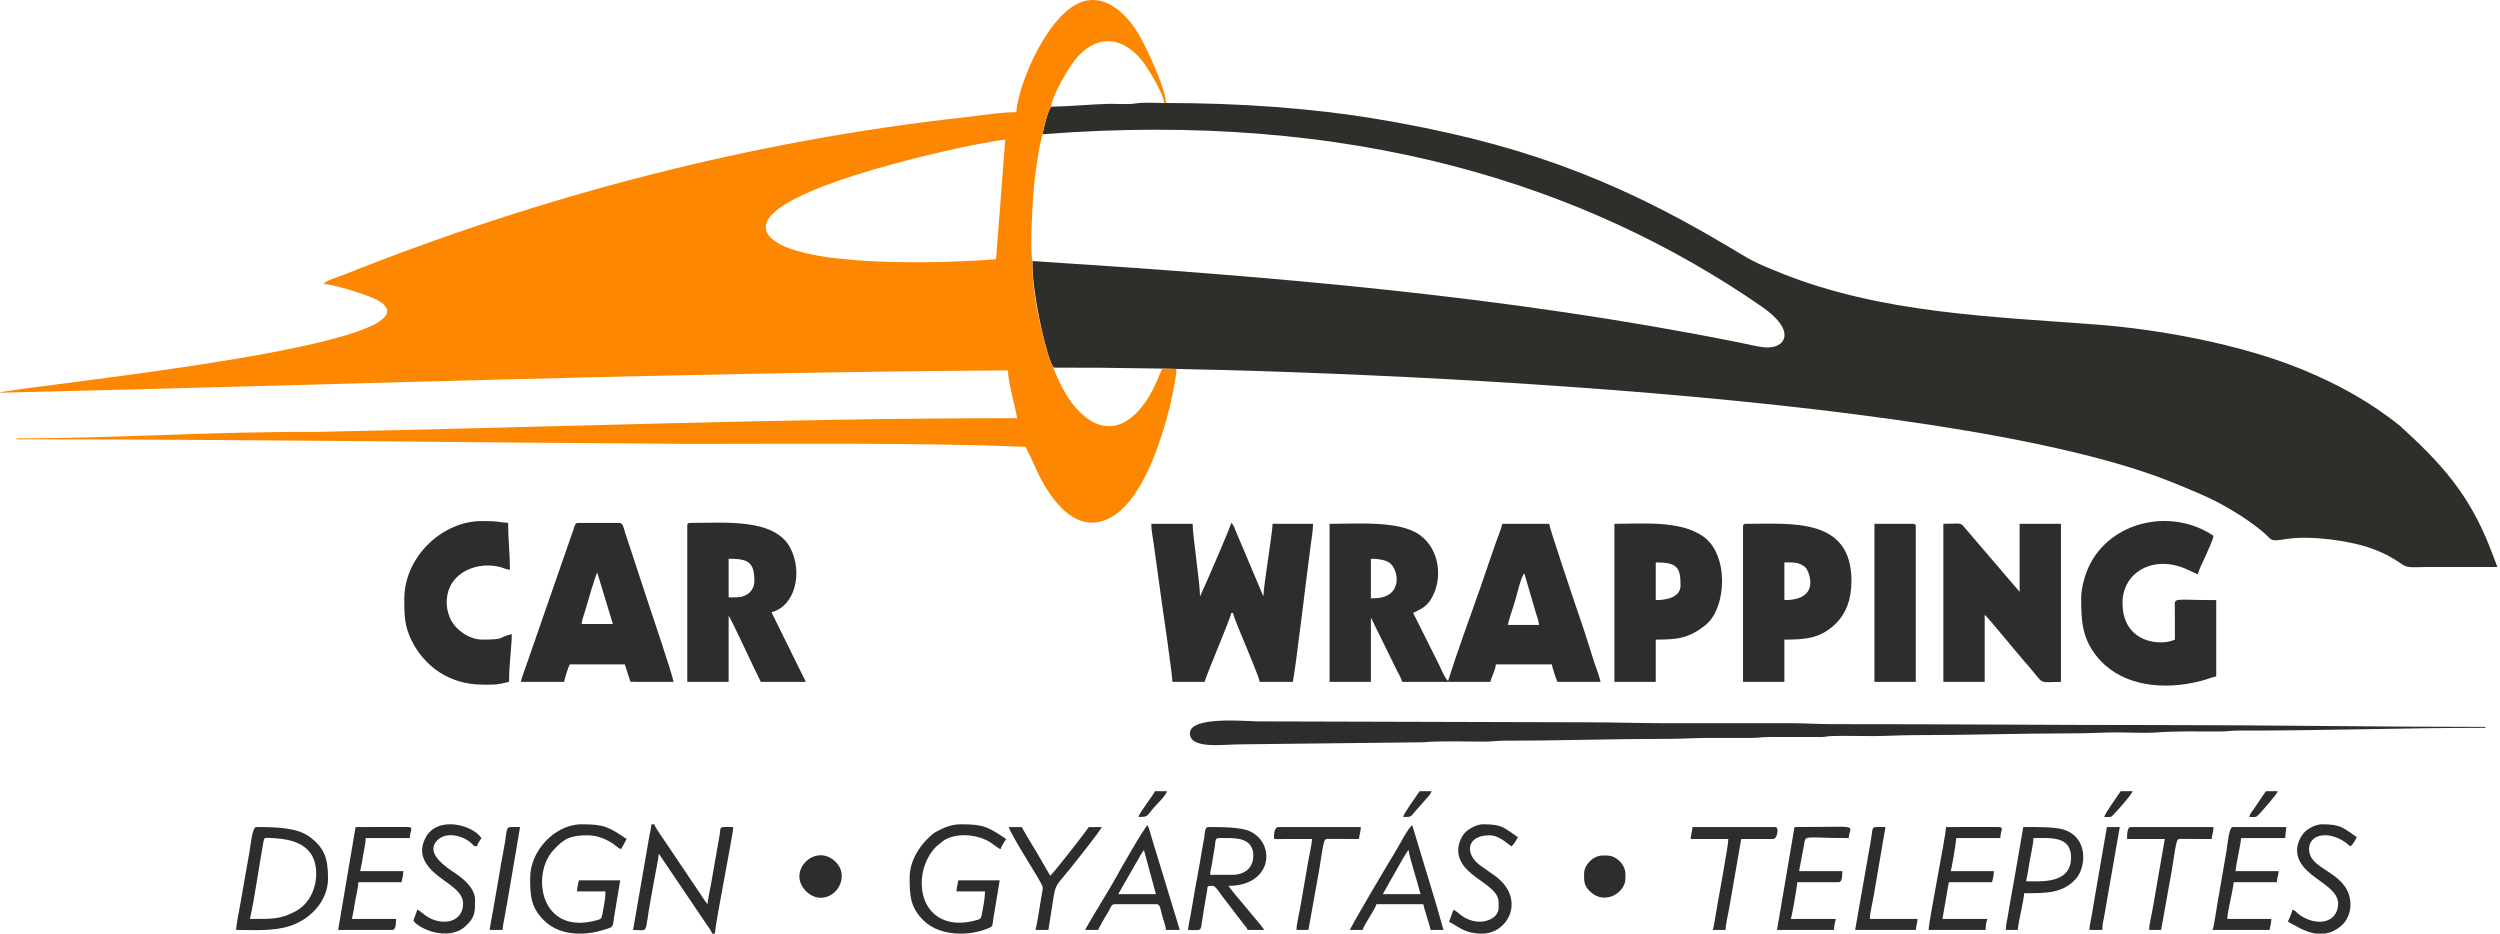 <?xml version="1.0" encoding="UTF-8" standalone="no"?>
<!DOCTYPE svg PUBLIC "-//W3C//DTD SVG 1.1//EN" "http://www.w3.org/Graphics/SVG/1.1/DTD/svg11.dtd">
<svg width="100%" height="100%" viewBox="0 0 653 244" version="1.1" xmlns="http://www.w3.org/2000/svg" xmlns:xlink="http://www.w3.org/1999/xlink" xml:space="preserve" xmlns:serif="http://www.serif.com/" style="fill-rule:evenodd;clip-rule:evenodd;stroke-linejoin:round;stroke-miterlimit:2;">
    <g transform="matrix(1,0,0,1,-0.024,-0.418)">
        <path d="M274.584,28.295C273.8,29.187 272.55,33.867 272.386,35.483C352.852,29.212 413.857,48.496 460.203,80.505C469.761,87.106 466.104,91.691 460.866,91.138C458.713,90.91 456.648,90.35 454.607,89.94C393.313,77.622 331.967,72.602 269.704,68.603C269.566,72.784 270.693,79.687 271.502,83.685C272.024,86.267 274,95.26 275.304,96.445C334.998,96.222 507.11,102.296 566.907,126.2C571.363,127.982 577.721,130.541 581.739,132.969C583.135,133.812 584.32,134.45 585.625,135.323C587.814,136.786 590.83,138.898 592.634,140.794C593.676,141.889 594.387,141.596 597.69,141.148C603.96,140.299 613.93,141.626 619.671,143.757C623.354,145.124 624.833,146.073 627.849,148.059C629.037,148.841 631.379,148.523 633.625,148.523L652.345,148.523L650.357,143.311C644.824,129.391 637.819,121.578 626.98,111.727C619.183,105.424 610.677,100.762 601.433,96.954C585.784,90.508 564.758,86.49 547.449,85.178C519.93,83.095 491.284,82.203 465.316,71.791C457.688,68.734 457.623,68.491 450.822,64.445C420.817,46.593 395.369,37.44 359.271,31.436C342.688,28.678 323.768,27.323 304.568,27.323L304.104,27.335C301.911,27.291 298.837,27.11 296.766,27.424C294.402,27.782 291.701,27.481 289.216,27.555C284.631,27.692 279.492,28.199 274.584,28.295Z" style="fill:rgb(46,46,43);"/>
    </g>
    <g transform="matrix(1,0,0,1,-0.024,-0.418)">
        <path d="M260.184,68.123C247.471,69.18 207.888,70.57 200.961,62.066C192.134,51.23 249.685,39.066 255.558,38.057C257.165,37.781 261.19,36.923 262.584,36.923C261.784,47.328 261.032,57.721 260.184,68.123ZM297.94,10.207C299.708,13.397 304.586,23.79 304.568,27.323L304.104,27.335C303.907,24.915 300.221,18.799 298.756,16.831C293.033,9.139 285.26,9.173 279.623,17.721C278.052,20.105 274.792,25.741 274.584,28.295C273.8,29.187 272.55,33.867 272.386,35.483C271.61,37.485 270.596,44.703 270.308,47.046C269.808,51.122 268.938,65.951 269.704,68.603L269.697,68.885C269.576,73.99 270.673,81.571 272.661,88.831C273.371,91.713 274.255,94.827 274.996,96.044C276.515,100.034 278.31,103.574 280.311,106.076C286.134,113.356 292.771,113.764 298.487,106.425C301.56,102.478 302.891,97.871 303.647,96.701C304.85,96.724 306.065,96.747 307.301,96.773C307.426,98.369 305.897,105.364 305.545,106.763C303.347,115.495 298.324,131.989 289.226,136.045C280.127,140.101 273.535,129.366 270.5,122.607C269.219,119.754 268.636,118.511 267.877,117.121C239.196,116.011 208.41,116.363 179.784,116.363C121.322,116.008 62.799,115.163 4.344,115.163L4.344,114.923C30.267,114.923 56.153,113.092 82.101,113.239C142.701,112.057 204.904,109.643 265.704,109.643C265.075,106.095 263.377,100.419 263.304,97.163C175.872,97.738 87.559,100.959 0.19,102.996C0.163,102.929 0.075,102.955 0.024,102.923C8.846,100.867 119.366,90.19 98.565,78.782C96.305,77.542 87.324,74.666 84.504,74.603C85.228,73.615 88.143,72.859 89.441,72.34C141.797,51.396 196.681,37.099 252.787,30.965C257.164,30.486 261.18,29.722 265.464,29.722C266.151,21.475 274.645,2.046 284.035,0.532C290.229,-0.468 295.239,5.333 297.94,10.207Z" style="fill:rgb(253,135,0);"/>
    </g>
    <g transform="matrix(1,0,0,1,-0.024,-0.418)">
        <path d="M398.184,150.203L401.115,160.232C401.389,161.22 401.925,162.444 402.025,163.643L393.865,163.643C394.398,161.352 395.267,159.132 395.923,156.821C396.222,155.769 397.392,150.783 398.184,150.203ZM358.824,156.683L358.104,156.683L358.104,146.363C359.924,146.363 361.738,146.625 362.874,147.354C365.407,148.98 366.741,156.683 358.824,156.683ZM347.304,178.523L358.104,178.523L358.104,161.723L364.275,174.272C364.834,175.581 365.973,177.272 366.264,178.523L389.304,178.523C389.65,177.041 390.615,175.513 390.744,173.963L405.384,173.963C405.453,174.779 406.506,177.858 406.824,178.523L418.104,178.523C417.733,176.93 416.962,174.974 416.455,173.452C415.853,171.644 415.326,169.974 414.775,168.172C413.718,164.719 412.5,161.352 411.354,157.913C410.885,156.505 404.754,138.316 404.664,137.243L392.425,137.243C392.006,139.039 391.279,140.538 390.712,142.251C390.136,143.991 389.517,145.592 388.915,147.413C386.152,155.769 382.763,164.681 379.972,173.031L378.265,178.283C377.426,177.668 376.4,175.033 375.865,173.963L369.144,160.523C371.154,159.459 372.393,159.08 373.665,157.123C377.01,151.979 376.213,143.935 370.827,140.12C365.5,136.348 354.605,137.243 347.304,137.243L347.304,178.523Z" style="fill:rgb(46,45,45);"/>
    </g>
    <g transform="matrix(1,0,0,1,-0.024,-0.418)">
        <path d="M313.464,156.203C313.464,152.523 311.544,140.54 311.544,137.243L300.744,137.243C300.744,138.829 301.125,140.787 301.36,142.387L303.488,157.779C303.781,159.767 306.264,176.778 306.264,178.523L314.664,178.523C315.067,176.793 321.521,161.767 321.624,160.523L322.104,160.523C322.186,161.501 325.012,168.098 325.603,169.504C326.155,170.817 328.994,177.683 329.064,178.523L337.705,178.523C338.398,175.547 341.628,148.176 342.403,142.661C342.649,140.911 342.984,138.971 342.984,137.243L332.424,137.243C332.424,139.432 330.024,153.699 330.024,156.203L322.892,139.335C322.511,138.449 322.264,137.471 321.624,137.003C321.319,138.313 316.332,149.768 315.618,151.396L313.464,156.203Z" style="fill:rgb(46,45,45);"/>
    </g>
    <g transform="matrix(1,0,0,1,-0.024,-0.418)">
        <path d="M310.824,191.963C310.824,196.2 319.687,194.842 323.784,194.843L371.959,194.297C374.682,193.924 383.982,194.112 387.87,194.128C389.7,194.136 391.051,193.881 393.145,193.883C407.58,193.891 421.509,193.403 435.865,193.403C439.698,193.403 442.73,193.163 446.425,193.163C450.024,193.163 453.627,193.146 457.226,193.164C459.212,193.175 460.227,192.914 462.264,192.922L475.714,192.932C477.008,192.916 477.128,192.711 478.337,192.675C481.863,192.57 485.595,192.683 489.145,192.683C492.967,192.683 495.918,192.443 499.704,192.443C513.937,192.443 528.185,191.963 542.425,191.963C546.155,191.963 549.15,191.723 552.985,191.723C556.265,191.723 560.623,191.971 563.772,191.71C567.781,191.378 575.053,191.461 579.626,191.484C581.654,191.495 582.783,191.238 584.904,191.242C606.242,191.291 627.834,190.523 649.225,190.523L649.225,190.283C621.059,190.283 592.159,189.803 564.025,189.803C535.276,189.803 507.178,189.546 478.345,189.563C474.897,189.565 471.73,189.323 468.024,189.323L435.625,189.323C428.298,189.323 421.693,189.083 414.504,189.083L328.824,188.843C325.606,188.843 310.824,187.361 310.824,191.963Z" style="fill:rgb(46,45,45);"/>
    </g>
    <g transform="matrix(1,0,0,1,-0.024,-0.418)">
        <path d="M507.625,178.523L518.425,178.523L518.425,161.003C519.116,161.465 527.566,171.8 528.688,173.059C529.133,173.557 529.302,173.681 529.705,174.202L532.542,177.605C533.639,179.019 534.499,178.523 538.345,178.523L538.345,137.243L527.545,137.243L527.545,155.003L513.152,138.196C512.093,136.773 511.909,137.243 507.625,137.243L507.625,178.523Z" style="fill:rgb(46,45,45);"/>
    </g>
    <g transform="matrix(1,0,0,1,-0.024,-0.418)">
        <path d="M543.625,156.683C543.625,162.472 543.847,166.865 547.462,171.566C553.318,179.183 563.529,180.608 572.689,178.787C576.347,178.06 576.669,177.604 578.905,177.083L578.905,157.163C567.548,157.163 568.047,156.342 568.091,159.069L568.105,167.483C564.404,169.259 554.425,168.402 554.425,157.883C554.425,149.85 562.555,145.242 571.145,149.083L574.105,150.443C574.478,148.84 575.509,147.108 576.163,145.541C576.671,144.326 578.097,141.41 578.185,140.363C567.093,132.936 551.335,136.579 545.717,148.215C544.739,150.242 543.625,153.795 543.625,156.683Z" style="fill:rgb(46,45,45);"/>
    </g>
    <g transform="matrix(1,0,0,1,-0.024,-0.418)">
        <path d="M192.264,156.443L190.344,156.443L190.344,146.363C195.329,146.363 197.064,147.132 197.064,152.123C197.064,154.811 195.029,156.443 192.264,156.443ZM179.544,137.723L179.544,178.523L190.344,178.523L190.344,161.243C190.989,161.985 197.63,176.417 198.744,178.523L210.504,178.523L201.532,160.329C207.616,158.833 209.805,150.125 206.508,143.639C202.491,135.734 189.451,137.003 180.264,137.003C179.711,137.003 179.544,137.17 179.544,137.723Z" style="fill:rgb(46,45,45);"/>
    </g>
    <g transform="matrix(1,0,0,1,-0.024,-0.418)">
        <path d="M156.024,149.963L160.104,163.403L151.944,163.403C152.044,162.204 152.579,160.98 152.853,159.992C153.12,159.031 155.535,150.667 156.024,149.963ZM136.104,178.523L147.384,178.523C147.452,177.706 148.505,174.627 148.824,173.963L163.224,173.963L164.7,178.511L175.944,178.523C175.822,177.054 169.794,159.234 169.194,157.433L163.194,139.193C162.94,138.411 162.771,137.003 161.784,137.003L150.984,137.003C150.212,137.003 150.111,137.843 149.691,139.07L137.872,173.09C137.493,174.204 136.173,177.694 136.104,178.523Z" style="fill:rgb(46,45,45);"/>
    </g>
    <g transform="matrix(1,0,0,1,-0.024,-0.418)">
        <path d="M466.105,157.163L466.105,147.323C468.054,147.323 469.976,147.138 471.567,148.58C472.501,149.426 475.877,157.163 466.105,157.163ZM455.305,137.963L455.305,178.523L466.105,178.523L466.105,167.483C471.489,167.483 475.556,167.248 479.606,163.224C482.155,160.691 483.625,157.099 483.625,152.123C483.625,135.514 467.94,137.243 456.025,137.243C455.472,137.243 455.305,137.41 455.305,137.963Z" style="fill:rgb(46,45,45);"/>
    </g>
    <g transform="matrix(1,0,0,1,-0.024,-0.418)">
        <path d="M432.504,157.163L432.504,147.323C438.081,147.323 438.984,148.554 438.984,153.323C438.984,156.528 435.158,157.163 432.504,157.163ZM421.704,178.523L432.504,178.523L432.504,167.483C438.082,167.483 441.108,167.205 445.504,163.682C451.054,159.236 451.704,145.236 444.846,140.501C438.771,136.306 429.28,137.243 421.704,137.243L421.704,178.523Z" style="fill:rgb(46,45,45);"/>
    </g>
    <g transform="matrix(1,0,0,1,-0.024,-0.418)">
        <path d="M105.624,156.923C105.624,161.141 105.641,163.877 107.541,167.726C110.846,174.426 117.409,179.243 126.024,179.243C129.666,179.243 129.379,179.363 132.984,178.523C132.984,173.982 133.704,169.042 133.704,166.043C129.916,166.925 132.31,167.483 126.024,167.483C122.571,167.483 118.889,164.908 117.547,161.8C116.236,158.766 116.446,155.223 118.142,152.641C120.621,148.868 125.867,147.402 130.405,148.462C131.485,148.715 132.154,149.154 133.224,149.243C133.224,145.048 132.744,141.171 132.744,137.003C129.213,136.709 130.632,136.523 125.784,136.523C115.742,136.523 105.624,145.66 105.624,156.923Z" style="fill:rgb(46,45,45);"/>
    </g>
    <g transform="matrix(1,0,0,1,-0.024,-0.418)">
        <path d="M489.625,178.523L500.425,178.523L500.425,137.963C500.425,137.41 500.258,137.243 499.704,137.243L489.625,137.243L489.625,178.523Z" style="fill:rgb(46,45,45);"/>
    </g>
    <g transform="matrix(1,0,0,1,-0.024,-0.418)">
        <path d="M165.384,243.323C169.753,243.323 168.183,244.87 170.083,234.822C170.452,232.87 170.808,230.944 171.113,229.131C171.421,227.302 171.962,225.114 172.104,223.403L184.296,241.451C184.807,242.216 185.802,243.449 186.024,244.283L186.744,244.283C187.066,240.411 191.497,218.564 191.544,216.443C187.643,216.443 188.348,216.15 188.01,218.429L185.753,231.291C185.491,232.848 184.959,234.985 184.824,236.603L183.91,235.357C183.579,234.855 183.4,234.588 183.048,234.059L174.36,221.146C173.697,220.151 171.116,216.517 170.904,215.723L170.184,215.723C170.1,216.731 169.807,217.902 169.603,218.982L165.384,243.323Z" style="fill:rgb(46,45,45);"/>
    </g>
    <g transform="matrix(1,0,0,1,-0.024,-0.418)">
        <path d="M237.624,229.643C237.624,234.18 237.712,237.376 241.278,240.87C243.619,243.164 246.995,244.19 250.406,244.283L251.426,244.283C253.926,244.217 256.392,243.669 258.43,242.768C259.465,242.31 259.247,241.881 259.435,240.654L261.144,230.363L250.344,230.363C250.171,231.108 249.883,232.391 249.864,233.243L257.304,233.243C257.304,235.076 256.831,237.363 256.498,239.156C256.249,240.498 256.061,240.497 254.814,240.832C251.924,241.608 248.742,241.78 246.015,240.452C238.984,237.026 239.558,226.37 244.608,221.506L246.597,219.895C249.729,218.016 254.306,218.289 257.545,219.802C259.331,220.637 260.53,221.975 261.384,222.203C261.57,221.508 262.438,220.14 262.824,219.563C258.129,216.419 257.013,215.723 251.064,215.723C248.945,215.723 247.194,216.332 245.702,217.08C244.012,217.927 243.974,217.948 242.7,219.118C240.179,221.433 237.624,225.333 237.624,229.643Z" style="fill:rgb(46,45,45);"/>
    </g>
    <g transform="matrix(1,0,0,1,-0.024,-0.418)">
        <path d="M138.504,229.643C138.504,234.194 138.589,237.359 142.157,240.87C144.458,243.134 147.533,244.152 150.739,244.283L152.181,244.283C153.915,244.215 155.659,243.906 157.313,243.412C157.776,243.274 159.16,242.871 159.478,242.697C160.308,242.243 160.178,241.526 160.347,240.446L162.024,230.363L151.224,230.363C151.05,231.108 150.763,232.391 150.744,233.243L158.184,233.243C158.184,235.076 157.711,237.363 157.378,239.156C157.128,240.498 156.941,240.497 155.694,240.832C141.135,244.741 138.791,228.927 144.444,222.622C147.45,219.27 149.189,218.603 153.624,218.603C156.137,218.603 158.51,219.659 160.381,220.966C161.003,221.401 161.504,222 162.264,222.203C162.754,221.277 163.235,220.45 163.704,219.563C159.009,216.419 157.892,215.723 151.944,215.723C144.99,215.723 138.504,222.645 138.504,229.643Z" style="fill:rgb(46,45,45);"/>
    </g>
    <g transform="matrix(1,0,0,1,-0.024,-0.418)">
        <path d="M65.304,240.443C66.496,235.326 67.751,226.122 68.814,220.432C69.049,219.175 69.009,219.232 70.571,219.294C74.531,219.451 79.026,220.081 81.282,223.504C83.857,227.411 82.83,235.37 77.383,238.362C73.37,240.566 71.229,240.443 65.304,240.443ZM61.704,243.323C66.346,243.323 71.412,243.7 75.777,242.276C81.023,240.565 85.704,235.832 85.704,229.883C85.704,224.725 84.857,221.824 80.667,218.84C77.472,216.565 71.86,216.443 66.984,216.443C65.92,216.443 65.512,220.934 65.236,222.614L62.836,236.294C62.573,237.893 61.704,242.002 61.704,243.323Z" style="fill:rgb(46,45,45);"/>
    </g>
    <g transform="matrix(1,0,0,1,-0.024,-0.418)">
        <path d="M321.865,228.923L316.104,228.923C316.123,228.064 316.402,227.128 316.519,226.457L317.337,221.515C317.732,218.983 316.938,219.323 321.145,219.323C324.702,219.323 327.384,220.343 327.384,223.883C327.384,227.168 325.1,228.923 321.865,228.923ZM310.344,243.323C311.015,243.323 311.902,243.382 312.535,243.353C314.023,243.285 313.598,243.252 314.356,238.695L315.3,233.159C315.509,231.817 315.204,231.803 316.824,231.803C317.517,231.803 318.82,233.909 319.227,234.44L324.846,241.781C325.454,242.551 325.475,242.435 325.944,243.323L330.264,243.323C328.924,241.321 322.362,233.979 320.904,231.803C332.297,231.803 333.404,220.811 326.513,217.554C324.154,216.439 318.928,216.443 315.624,216.443C314.665,216.443 314.752,218.163 314.563,219.221C314.342,220.457 314.141,221.495 313.944,222.683C313.562,224.99 313.183,227.319 312.724,229.622C312.298,231.753 311.9,234.196 311.543,236.361C311.346,237.552 311.15,238.586 310.926,239.824C310.717,240.974 310.429,242.308 310.344,243.323Z" style="fill:rgb(46,45,45);"/>
    </g>
    <g transform="matrix(1,0,0,1,-0.024,-0.418)">
        <path d="M577.945,243.323L592.825,243.323C592.998,242.577 593.286,241.295 593.305,240.443L581.785,240.443C581.831,238.382 583.276,233.105 583.465,230.843L594.745,230.843C594.769,229.746 595.139,228.987 595.225,227.963L583.945,227.963C584.123,225.825 585.351,220.822 585.385,219.323L596.905,219.323L597.191,216.448L583.225,216.443C582.21,216.443 581.859,221.015 581.579,222.717L579.213,236.431C579.015,237.635 578.241,242.706 577.945,243.323Z" style="fill:rgb(46,45,45);"/>
    </g>
    <g transform="matrix(1,0,0,1,-0.024,-0.418)">
        <path d="M529.225,230.603C529.63,228.863 529.908,226.986 530.218,225.117C530.479,223.548 531.145,220.939 531.145,219.323C535.516,219.323 540.985,218.701 540.985,224.363C540.985,231.436 533.006,230.603 529.225,230.603ZM523.945,243.323L527.065,243.323C527.271,240.844 528.535,236.239 528.745,233.723C534.389,233.723 538.967,233.809 542.358,229.816C544.954,226.759 545.481,219.172 539.101,217.126C536.646,216.339 531.89,216.443 528.505,216.443L526.206,229.744C525.767,232.063 525.426,234.144 525.006,236.464C524.788,237.668 524.632,238.707 524.459,239.758C524.242,241.077 523.945,241.888 523.945,243.323Z" style="fill:rgb(46,45,45);"/>
    </g>
    <g transform="matrix(1,0,0,1,-0.024,-0.418)">
        <path d="M464.185,243.323L479.065,243.323C479.065,242.235 479.336,241.336 479.545,240.443L467.785,240.443C468.04,239.911 469.464,231.887 469.464,230.843L480.264,230.843C481.297,230.843 481.225,228.881 481.225,227.963L469.945,227.963L471.204,221.302C471.74,218.274 470.783,219.323 482.905,219.323C483.215,215.589 486.564,216.443 468.745,216.443L464.185,243.323Z" style="fill:rgb(46,45,45);"/>
    </g>
    <g transform="matrix(1,0,0,1,-0.024,-0.418)">
        <path d="M298.824,222.443L301.944,233.963L292.104,233.963L297.875,223.894C298.04,223.603 298.149,223.427 298.329,223.148L298.824,222.443ZM283.464,243.323L286.824,243.323C287.476,242.092 288.057,240.975 288.788,239.766C289.14,239.185 289.45,238.724 289.777,238.115C290.121,237.473 290.323,236.603 291.144,236.603L302.184,236.603C303.103,236.603 303.152,238.032 303.624,239.723C303.893,240.685 304.504,242.354 304.585,243.323L308.184,243.323L300.898,219.409C300.535,218.184 300.262,216.958 299.784,215.963C298.88,216.568 292.5,227.8 291.542,229.56C289.315,233.651 285.549,239.383 283.464,243.323Z" style="fill:rgb(46,45,45);"/>
    </g>
    <g transform="matrix(1,0,0,1,-0.024,-0.418)">
        <path d="M367.944,222.443C368.091,224.199 370.461,231.374 371.065,233.963L361.224,233.963C362.281,231.966 363.376,230.158 364.51,228.129C365.006,227.243 367.449,222.806 367.944,222.443ZM352.584,243.323L355.944,243.323C356.254,241.992 359.24,237.909 359.544,236.603L371.785,236.603C372.301,238.82 373.188,241.106 373.705,243.323L377.064,243.323L375.093,236.414C374.493,234.249 373.636,231.757 373.035,229.592C372.686,228.332 372.35,227.472 372.024,226.283L368.905,215.963C367.791,216.708 365.588,221.063 364.689,222.548C361.777,227.357 355.018,238.724 352.584,243.323Z" style="fill:rgb(46,45,45);"/>
    </g>
    <g transform="matrix(1,0,0,1,-0.024,-0.418)">
        <path d="M503.785,243.323L518.665,243.323C518.665,242.33 518.837,241.082 519.144,240.443L507.385,240.443L509.065,230.843L520.345,230.843C520.553,229.949 520.825,229.051 520.825,227.963L509.545,227.963C509.787,227.457 510.985,220.336 510.985,219.323L522.505,219.323C522.552,217.197 523.622,216.576 522.059,216.428L508.345,216.443C508.044,220.055 503.785,241.094 503.785,243.323Z" style="fill:rgb(46,45,45);"/>
    </g>
    <g transform="matrix(1,0,0,1,-0.024,-0.418)">
        <path d="M88.344,243.323L102.504,243.323C103.46,243.323 103.464,241.456 103.464,240.443L91.944,240.443C92.287,238.971 92.532,237.415 92.801,235.78C93.058,234.224 93.592,232.272 93.624,230.843L104.904,230.843C105.078,230.098 105.365,228.815 105.384,227.963L94.104,227.963C94.418,226.615 94.647,225.201 94.893,223.711C95.076,222.597 95.544,220.599 95.544,219.323L107.064,219.323C107.111,217.197 108.182,216.576 106.618,216.428L92.904,216.443L88.344,243.323Z" style="fill:rgb(46,45,45);"/>
    </g>
    <g transform="matrix(1,0,0,1,-0.024,-0.418)">
        <path d="M120.984,236.363C120.984,241.375 115.766,242.2 111.996,240.071C110.42,239.181 109.847,238.273 108.984,238.043C108.729,239.138 108.246,239.97 108.024,240.923C109.495,243.118 117.137,246.335 121.525,242.424C124.235,240.007 124.104,238.431 124.104,235.403C124.104,232.458 121.004,229.896 119.114,228.632C116.653,226.986 110.834,223.281 114.308,219.847C116.653,217.529 120.951,218.718 123.07,220.597C123.792,221.238 123.508,221.393 124.584,221.483C124.771,220.782 125.409,219.884 125.784,219.323C123.439,215.821 114.179,213.365 111.133,219.311C109.771,221.969 110.048,224.186 111.686,226.461C114.553,230.444 120.984,232.334 120.984,236.363Z" style="fill:rgb(46,45,45);"/>
    </g>
    <g transform="matrix(1,0,0,1,-0.024,-0.418)">
        <path d="M380.904,222.443C380.904,229.465 391.464,231.056 391.464,236.123L391.464,237.563C391.464,240.514 386.763,242.524 382.502,240.045C381.37,239.387 380.847,238.647 379.705,238.043C379.245,239 378.951,240.232 378.504,241.163C381.311,242.648 382.682,244.283 387.144,244.283C394.162,244.283 398.848,234.817 390.073,228.875L386.558,226.389C382.498,223.348 383.115,218.603 389.065,218.603C391.523,218.603 393.336,220.486 394.825,221.483C395.441,221.031 396.12,219.81 396.504,219.083C392.638,216.494 392.401,215.723 387.384,215.723C385.714,215.723 383.828,216.86 382.89,217.708C381.905,218.598 380.904,220.603 380.904,222.443Z" style="fill:rgb(46,45,45);"/>
    </g>
    <g transform="matrix(1,0,0,1,-0.024,-0.418)">
        <path d="M600.025,222.443C600.025,229.847 611.847,231.145 610.672,237.39C609.784,242.103 604.189,242.097 600.363,239.145C599.618,238.571 599.719,238.282 598.825,238.043C598.662,238.74 597.934,240.518 597.625,241.163C599.535,242.173 602.121,243.9 605.001,244.283L607.231,244.283C608.618,244.086 610.046,243.492 611.48,242.298C614.441,239.83 614.807,235.025 612.336,231.732C609.18,227.524 603.145,226.64 603.145,222.203C603.145,218.267 608.284,217.289 612.747,220.521C613.256,220.89 613.433,221.14 613.945,221.483C614.655,221.007 615.2,219.886 615.625,219.083C612.054,216.692 611.638,215.723 606.505,215.723C604.885,215.723 602.89,216.856 602.024,217.722C601.066,218.68 600.025,220.636 600.025,222.443Z" style="fill:rgb(46,45,45);"/>
    </g>
    <g transform="matrix(1,0,0,1,-0.024,-0.418)">
        <path d="M342.745,219.563C342.591,221.405 342.036,223.555 341.716,225.494C341.404,227.386 341.03,229.35 340.687,231.426C340.342,233.517 339.982,235.39 339.659,237.357C339.374,239.09 338.701,241.656 338.664,243.323L341.784,243.323L344.596,227.654C346.058,218.761 345.546,219.51 347.77,219.549L354.985,219.563C355.079,218.424 355.464,217.75 355.464,216.443L333.864,216.443C332.999,216.443 332.771,218.168 332.791,218.976C332.812,219.795 332.562,219.579 335.544,219.564C337.943,219.551 340.345,219.563 342.745,219.563Z" style="fill:rgb(46,45,45);"/>
    </g>
    <g transform="matrix(1,0,0,1,-0.024,-0.418)">
        <path d="M555.625,219.563L565.465,219.563L562.379,237.357C562.095,239.091 561.422,241.655 561.385,243.323L564.505,243.323L567.316,227.654C568.778,218.761 568.266,219.51 570.49,219.549L577.705,219.563C577.8,218.424 578.185,217.75 578.185,216.443L556.585,216.443C555.585,216.443 555.625,218.492 555.625,219.563Z" style="fill:rgb(46,45,45);"/>
    </g>
    <g transform="matrix(1,0,0,1,-0.024,-0.418)">
        <path d="M441.625,219.563L451.464,219.563C451.464,221.341 448.978,234.476 448.482,237.46C448.295,238.582 447.67,242.727 447.385,243.323L450.745,243.323C450.782,241.655 451.455,239.091 451.739,237.357C452.059,235.408 452.384,233.53 452.766,231.424L454.825,219.563L463.225,219.563C464.162,219.563 464.893,216.443 463.704,216.443L442.105,216.443C442.078,217.642 441.651,218.364 441.625,219.563Z" style="fill:rgb(46,45,45);"/>
    </g>
    <g transform="matrix(1,0,0,1,-0.024,-0.418)">
        <path d="M270.504,243.323L273.864,243.323L275.236,234.614C275.75,231.478 276.106,231.49 278.959,228.018C279.716,227.096 287.533,217.384 287.784,216.443L284.424,216.443C283.234,218.22 275.008,228.718 274.344,229.163L270.643,222.784C269.364,220.609 268.055,218.617 266.904,216.443L263.544,216.443C263.639,217.576 269.631,227.181 270.34,228.367C270.672,228.922 270.829,229.15 271.142,229.725C272.709,232.601 272.564,231.432 271.944,235.163C271.514,237.755 271.087,240.823 270.504,243.323Z" style="fill:rgb(46,45,45);"/>
    </g>
    <g transform="matrix(1,0,0,1,-0.024,-0.418)">
        <path d="M484.584,243.323L500.425,243.323C500.501,242.407 500.828,241.359 500.905,240.443L488.425,240.443C488.462,238.775 489.135,236.211 489.419,234.477L492.505,216.443C488.617,216.443 489.326,216.033 488.802,219.22C488.596,220.469 488.424,221.61 488.205,222.704L484.584,243.323Z" style="fill:rgb(46,45,45);"/>
    </g>
    <g transform="matrix(1,0,0,1,-0.024,-0.418)">
        <path d="M413.784,228.683C413.784,230.768 413.76,231.739 415.393,233.314C419.133,236.92 424.584,233.682 424.584,229.883L424.584,228.683C424.584,226.275 422.192,223.883 419.784,223.883L418.585,223.883C416.177,223.883 413.784,226.275 413.784,228.683Z" style="fill:rgb(46,45,45);"/>
    </g>
    <g transform="matrix(1,0,0,1,-0.024,-0.418)">
        <path d="M214.344,234.923C218.956,234.923 221.814,229.097 218.372,225.615C213.119,220.298 205.326,227.965 210.554,233.193C211.395,234.034 212.77,234.923 214.344,234.923Z" style="fill:rgb(46,45,45);"/>
    </g>
    <g transform="matrix(1,0,0,1,-0.024,-0.418)">
        <path d="M545.785,243.323L549.145,243.323C549.145,242.078 549.4,240.964 549.604,239.942L553.705,216.443L550.345,216.443L546.884,236.502C546.668,237.643 546.488,238.849 546.333,239.791C546.128,241.04 545.785,242.106 545.785,243.323Z" style="fill:rgb(46,45,45);"/>
    </g>
    <g transform="matrix(1,0,0,1,-0.024,-0.418)">
        <path d="M127.944,243.323L131.304,243.323C131.326,242.326 131.645,241.038 131.818,239.997C131.991,238.954 132.195,237.888 132.403,236.742C132.841,234.324 133.127,232.402 133.565,229.984L135.864,216.443C131.409,216.443 132.923,215.644 131.523,222.662C131.082,224.874 130.687,227.313 130.31,229.608L128.525,239.824C128.317,240.974 128.029,242.308 127.944,243.323Z" style="fill:rgb(46,45,45);"/>
    </g>
    <g transform="matrix(1,0,0,1,-0.024,-0.418)">
        <path d="M549.625,213.803C551.409,213.803 551.26,214.05 552.222,213.04C553.117,212.099 556.816,208.013 557.065,207.083L553.945,207.083C553.384,207.919 549.829,212.927 549.625,213.803Z" style="fill:rgb(46,45,45);"/>
    </g>
    <g transform="matrix(1,0,0,1,-0.024,-0.418)">
        <path d="M587.545,213.803C589.329,213.803 589.18,214.05 590.142,213.04C590.931,212.211 594.772,207.881 594.985,207.083L591.865,207.083L588.571,211.949C588.088,212.583 587.741,212.96 587.545,213.803Z" style="fill:rgb(46,45,45);"/>
    </g>
    <g transform="matrix(1,0,0,1,-0.024,-0.418)">
        <path d="M366.504,213.803C369.179,213.803 368.13,213.921 370.766,211.105L372.448,209.186C372.964,208.672 373.752,207.802 373.945,207.083L370.824,207.083C369.973,208.355 366.724,212.858 366.504,213.803Z" style="fill:rgb(46,45,45);"/>
    </g>
    <g transform="matrix(1,0,0,1,-0.024,-0.418)">
        <path d="M297.384,213.803C300.084,213.803 299.332,213.71 301.647,211.105C302.553,210.085 304.56,208.216 304.824,207.083L301.705,207.083C300.801,208.79 297.71,212.584 297.384,213.803Z" style="fill:rgb(46,45,45);"/>
    </g>
</svg>
